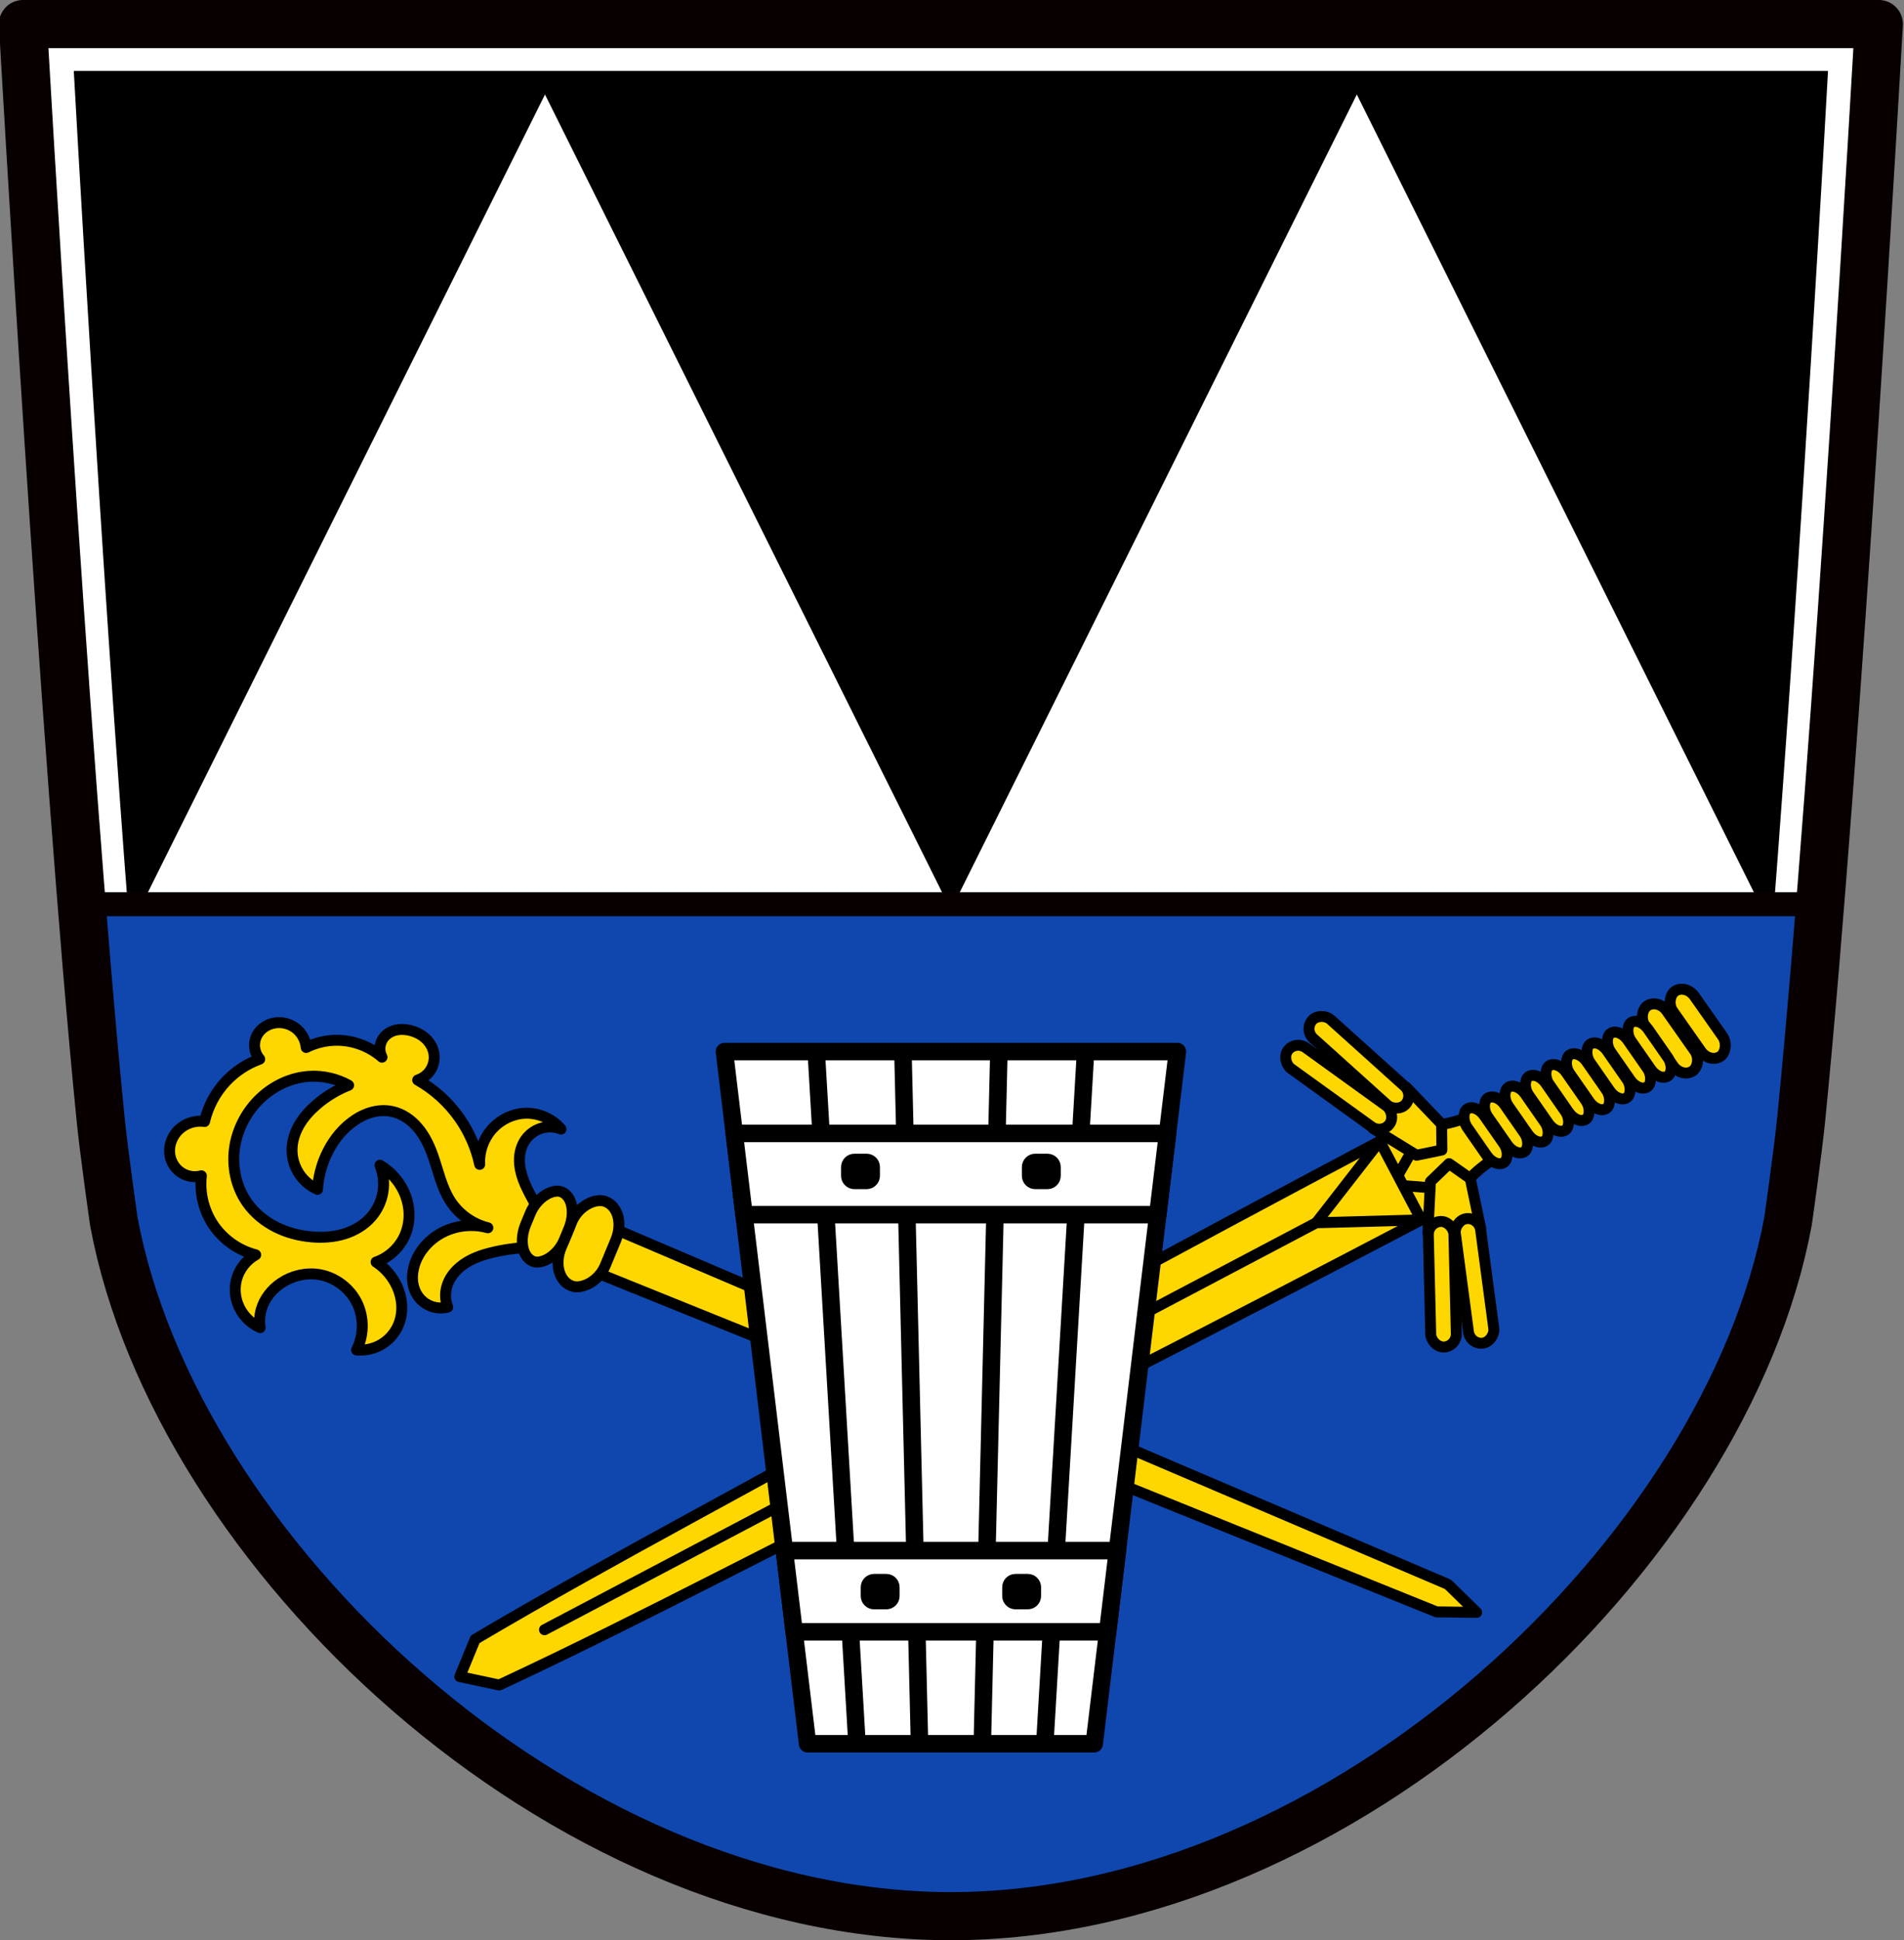 <?xml version="1.0" encoding="UTF-8" standalone="no"?>
<svg
   xmlns:dc="http://purl.org/dc/elements/1.1/"
   xmlns:cc="http://creativecommons.org/ns#"
   xmlns:rdf="http://www.w3.org/1999/02/22-rdf-syntax-ns#"
   xmlns:svg="http://www.w3.org/2000/svg"
   xmlns="http://www.w3.org/2000/svg"
   xmlns:sodipodi="http://sodipodi.sourceforge.net/DTD/sodipodi-0.dtd"
   xmlns:inkscape="http://www.inkscape.org/namespaces/inkscape"
   width="870.692"
   height="886.826"
   viewBox="0 0 870.696 886.822"
   version="1.1"
   id="svg1852"
   sodipodi:docname="DEU_Wurmsham_COA.svg"
   inkscape:version="0.92.5 (2060ec1f9f, 2020-04-08)">
  <rect x="0" y="0" width="870.696" height="886.822" fill="#808080" stroke="none"/>
  <defs
     id="defs1856">
    <inkscape:path-effect
       effect="spiro"
       id="path-effect955"
       is_visible="true" />
    <inkscape:path-effect
       effect="spiro"
       id="path-effect1660"
       is_visible="true" />
    <inkscape:path-effect
       effect="spiro"
       id="path-effect1631"
       is_visible="true" />
    <inkscape:path-effect
       effect="spiro"
       id="path-effect1631-5"
       is_visible="true" />
    <inkscape:path-effect
       effect="spiro"
       id="path-effect1660-9"
       is_visible="true" />
    <inkscape:path-effect
       effect="spiro"
       id="path-effect955-8"
       is_visible="true" />
  </defs>
  <sodipodi:namedview
     pagecolor="#ffffff"
     bordercolor="#666666"
     borderopacity="1"
     objecttolerance="10"
     gridtolerance="10"
     guidetolerance="10"
     inkscape:pageopacity="0"
     inkscape:pageshadow="2"
     inkscape:window-width="1920"
     inkscape:window-height="1046"
     id="namedview1854"
     showgrid="false"
     inkscape:zoom="0.89420002"
     inkscape:cx="434.84572"
     inkscape:cy="443.41259"
     inkscape:window-x="-11"
     inkscape:window-y="-11"
     inkscape:window-maximized="1"
     inkscape:current-layer="svg1852"
     inkscape:snap-global="true"
     fit-margin-top="0"
     fit-margin-left="0"
     fit-margin-right="0"
     fit-margin-bottom="0"
     inkscape:snap-midpoints="true"
     inkscape:snap-smooth-nodes="true"
     inkscape:object-paths="false" />
  <path
     inkscape:connector-curvature="0"
     style="fill:#ffffff;fill-rule:evenodd;stroke:none;stroke-width:22;stroke-linecap:round;stroke-linejoin:round;stroke-miterlimit:4;stroke-dasharray:none;stroke-opacity:1"
     d="m 10.5,10.996 c 0,0 18.871,333.859 35.477,500.176 1.575,15.773 6.08,47.164 6.08,47.164 28.069,150.87 203.441,317.4 382.791,317.49 179.35,-0.09 354.722,-166.62 382.791,-317.49 0,0 4.505,-31.391 6.08,-47.164 C 840.324,344.855 859.196,10.996 859.196,10.996 H 434.848 Z"
     id="path1792-7-0-9" />
  <path
     style="fill:#000000;fill-rule:evenodd;stroke:none;stroke-width:22;stroke-linecap:round;stroke-linejoin:round;stroke-miterlimit:4;stroke-dasharray:none;stroke-opacity:1"
     d="M 33.744 32.438 C 33.744 32.438 46.084 256.342 59.266 424.654 L 249.219 43.189 L 434.846 415.959 L 620.469 43.189 L 810.426 424.656 C 823.608 256.344 835.947 32.438 835.947 32.438 L 434.846 32.438 L 33.744 32.438 z M 434.846 545.596 L 249.219 561.738 L 70.668 546.211 C 71.936 555.883 73.025 563.676 73.025 563.676 C 99.557 710.107 265.321 871.739 434.846 871.826 C 604.37 871.739 770.135 710.107 796.666 563.676 C 796.666 563.676 797.756 555.883 799.023 546.211 L 620.469 561.738 L 434.846 545.596 z "
     transform="matrix(1,0,0,1,0,-0.004)"
     id="path1792-7-0-9-8" />
  <path
     style="fill:#0f47af;fill-opacity:1;fill-rule:evenodd;stroke:#080000;stroke-width:11;stroke-linecap:round;stroke-linejoin:round;stroke-miterlimit:4;stroke-dasharray:none;stroke-opacity:1"
     d="M 37.354 413.283 C 40.225 449.084 43.132 482.685 45.977 511.174 C 47.551 526.947 52.057 558.338 52.057 558.338 C 80.125 709.207 255.497 875.736 434.846 875.826 C 614.194 875.736 789.566 709.207 817.635 558.338 C 817.635 558.338 822.14 526.947 823.715 511.174 C 826.559 482.685 829.467 449.084 832.338 413.283 L 37.354 413.283 z "
     transform="matrix(1,0,0,1,0,-0.004)"
     id="path1792-7-0-9-1" />
  <g
     id="g1033">
    <path
       transform="rotate(-67.467,2941.405,4217.848)"
       sodipodi:nodetypes="ccaaacaacacaaacacaacacaaacacaacaaaacaacaacaaaaaacaacaaaaacaaacaaac"
       inkscape:original-d="m 5277.5641,329.94845 12.9427,-1.02179 c 0,0 5.1367,-8.18266 8.5149,-11.58033 4.2907,-4.31538 8.8691,-8.98554 14.6458,-10.89913 2.5865,-0.85682 5.7321,-1.20835 8.1743,0 4.8642,2.40672 9.8773,12.94271 9.8773,12.94271 0,0 2.7155,-12.52176 0.3406,-18.05168 -2.1246,-4.94721 -6.8597,-9.06269 -11.9209,-10.89914 -5.5174,-2.00196 -17.5906,0.78346 -17.5906,0.78346 0,0 11.8559,-9.98088 15.8876,-16.45095 4.5963,-7.37612 8.8555,-24.52306 8.8555,-24.52306 0,0 10.1514,4.48244 14.3051,2.04359 4.2643,-2.50375 6.0381,-8.95352 5.3239,-13.84664 -0.6076,-4.16327 -3.6911,-8.74345 -7.708,-9.9952 -2.8451,-0.88662 -8.5149,2.72478 -8.5149,2.72478 0,0 1.6451,-14.91093 -0.6813,-21.79827 -1.5627,-4.62642 -8.5149,-11.92092 -8.5149,-11.92092 0,0 7.2223,-12.11129 4.7683,-17.7111 -1.5063,-3.4372 -6.2304,-5.43303 -9.9769,-5.21642 -3.158,0.18258 -7.8469,5.33689 -7.8469,5.33689 0,0 -9.449,-8.25064 -15.2141,-10.3384 -6.5431,-2.36951 -20.7765,-2.04359 -20.7765,-2.04359 0,0 -4.3528,-7.8263 -8.1744,-9.53674 -3.3837,-1.51446 -7.7492,-1.31701 -11.1191,0.22793 -2.681,1.22912 -5.0723,3.75642 -5.9108,6.58403 -1.0454,3.52538 1.703,10.89913 1.703,10.89913 0,0 -14.2062,6.98502 -18.3922,13.28332 -4.4512,6.69734 -5.4497,23.50125 -5.4497,23.50125 0,0 -9.1662,-4.19805 -13.9644,-3.74657 -3.64,0.3425 -7.3272,2.14861 -9.8774,4.76837 -3.4736,3.56839 -6.1307,13.62391 -6.1307,13.62391 0,0 5.0715,-2.6083 7.8337,-2.72479 5.0346,-0.21233 10.4882,0.89922 14.6457,3.74658 4.8347,3.31112 9.1356,8.54607 10.2179,14.30511 1.363,7.25264 -0.578,15.91444 -5.4495,21.45767 -4.6762,5.32099 -19.7547,7.83375 -19.7547,7.83375 0,0 10.1299,12.44387 17.3705,13.28332 6.0575,0.70228 12.2885,-3.27185 16.6893,-7.49315 3.481,-3.33896 6.4713,-12.94272 6.4713,-12.94272 0,0 10.3549,7.59472 16.3488,7.49315 7.3611,-0.12474 14.721,-4.50482 19.7546,-9.87734 3.2005,-3.41603 5.4496,-12.94272 5.4496,-12.94272 0,0 -15.6087,7.87232 -23.1607,5.44957 -9.1934,-2.94936 -16.0991,-12.61289 -19.0734,-21.79826 -3.4072,-10.52208 -2.5152,-23.48915 3.0653,-33.038 4.5288,-7.74923 13.4384,-13.12201 22.1389,-15.3269 8.082,-2.04815 17.3107,-0.80595 24.8637,2.72478 7.274,3.40032 13.6142,9.59251 17.3704,16.68929 2.8552,5.39436 3.0655,18.05169 3.0655,18.05169 0,0 -8.5811,-8.14761 -13.9646,-10.21794 -7.2438,-2.78575 -16.1104,-5.62892 -23.1606,-2.38418 -6.5228,3.00203 -12.2616,17.71109 -12.2616,17.71109 0,0 10.3925,-2.66729 15.6675,-2.38418 6.2147,0.33354 12.8544,1.34466 18.0517,4.76837 5.5381,3.6482 11.4656,9.08373 12.2615,15.6675 1.0611,8.7778 -5.8005,16.95885 -10.8991,24.18245 -4.5377,6.42895 -13.1792,9.48616 -17.0299,16.34869 -3.3565,5.98176 -4.4277,20.09528 -4.4277,20.09528 0,0 -4.184,-13.33756 -9.1962,-17.71109 -5.0869,-4.43865 -12.3444,-7.35766 -19.0735,-6.81196 -4.9131,0.39843 -10.5399,2.84864 -12.9427,7.15255 -2.327,4.16821 0.6812,14.30512 0.6812,14.30512 0,0 4.4776,-3.44855 7.1525,-3.74658 5.255,-0.58549 10.796,1.36182 15.327,4.08718 3.7174,2.23597 6.3165,6.01932 8.8555,9.53674 3.8661,5.35585 9.5368,17.37049 9.5368,17.37049 z"
       inkscape:path-effect="#path-effect955-8"
       inkscape:connector-curvature="0"
       id="path953"
       d="m 5277.564,329.948 12.943,-1.022 c 2.583,-4.039 5.43,-7.91 8.515,-11.58 1.99,-2.367 4.09,-4.661 6.502,-6.597 2.412,-1.936 5.154,-3.512 8.144,-4.302 2.667,-0.705 5.524,-0.764 8.174,0 2.793,0.805 5.314,2.529 7.077,4.839 1.764,2.311 2.761,5.197 2.8,8.103 2.851,-5.542 2.98,-12.406 0.341,-18.052 -2.338,-5.001 -6.753,-8.957 -11.921,-10.899 -5.646,-2.122 -12.155,-1.832 -17.591,0.783 6.306,-4.371 11.739,-9.996 15.888,-16.451 4.739,-7.373 7.79,-15.823 8.855,-24.523 1.704,2.007 4.159,3.362 6.765,3.734 2.607,0.372 5.342,-0.241 7.54,-1.691 2.181,-1.438 3.8,-3.657 4.679,-6.117 0.879,-2.46 1.04,-5.148 0.645,-7.73 -0.337,-2.202 -1.086,-4.367 -2.383,-6.179 -1.298,-1.811 -3.17,-3.25 -5.325,-3.817 -1.521,-0.4 -3.156,-0.357 -4.654,0.122 -1.498,0.479 -2.854,1.394 -3.861,2.603 2.355,-7.04 2.108,-14.919 -0.681,-21.798 -1.852,-4.567 -4.795,-8.688 -8.515,-11.921 3.056,-1.578 5.397,-4.482 6.291,-7.804 0.894,-3.321 0.327,-7.008 -1.523,-9.907 -1.061,-1.663 -2.532,-3.071 -4.269,-4.004 -1.738,-0.933 -3.742,-1.38 -5.707,-1.213 -1.647,0.14 -3.255,0.711 -4.622,1.641 -1.367,0.93 -2.489,2.216 -3.225,3.696 -4.175,-4.567 -9.431,-8.138 -15.214,-10.338 -6.581,-2.504 -13.834,-3.217 -20.776,-2.044 -1.073,-4.203 -4.185,-7.834 -8.174,-9.537 -3.519,-1.502 -7.698,-1.484 -11.119,0.228 -2.702,1.352 -4.885,3.742 -5.911,6.584 -0.651,1.804 -0.84,3.773 -0.544,5.668 0.296,1.895 1.077,3.712 2.247,5.232 -7.42,2.12 -14.047,6.906 -18.392,13.283 -4.633,6.8 -6.617,15.356 -5.45,23.501 -3.879,-3.087 -9.061,-4.477 -13.964,-3.747 -3.671,0.547 -7.153,2.249 -9.877,4.768 -3.756,3.474 -6.022,8.509 -6.131,13.624 2.373,-1.461 5.066,-2.397 7.834,-2.725 5.109,-0.604 10.359,0.903 14.646,3.747 4.997,3.315 8.773,8.485 10.218,14.305 1.851,7.456 -0.3,15.757 -5.449,21.458 -4.919,5.445 -12.441,8.428 -19.755,7.834 1.14,3.718 3.467,7.063 6.556,9.426 3.09,2.363 6.927,3.731 10.814,3.858 3.144,0.102 6.298,-0.596 9.152,-1.918 2.854,-1.322 5.41,-3.258 7.537,-5.575 3.304,-3.6 5.574,-8.139 6.471,-12.943 4.105,4.605 10.181,7.39 16.349,7.493 3.817,0.064 7.636,-0.864 11.037,-2.596 3.401,-1.733 6.383,-4.261 8.718,-7.281 2.895,-3.746 4.794,-8.254 5.45,-12.943 -2.972,2.926 -6.758,5.015 -10.817,5.97 -4.059,0.955 -8.38,0.773 -12.344,-0.521 -4.768,-1.556 -8.947,-4.68 -12.137,-8.55 -3.19,-3.87 -5.426,-8.465 -6.937,-13.248 -1.718,-5.442 -2.524,-11.197 -2.089,-16.886 0.435,-5.69 2.132,-11.311 5.154,-16.152 4.88,-7.817 13.148,-13.31 22.139,-15.327 8.283,-1.857 17.163,-0.846 24.864,2.725 7.429,3.445 13.795,9.323 17.37,16.689 2.701,5.565 3.778,11.907 3.066,18.052 -4.032,-4.163 -8.776,-7.635 -13.965,-10.218 -3.581,-1.783 -7.4,-3.151 -11.365,-3.682 -3.965,-0.531 -8.087,-0.201 -11.796,1.298 -3.524,1.424 -6.616,3.897 -8.779,7.022 -2.163,3.125 -3.39,6.889 -3.483,10.689 5.027,-1.713 10.359,-2.524 15.668,-2.384 6.283,0.166 12.572,1.689 18.052,4.768 2.988,1.679 5.737,3.826 7.911,6.476 2.174,2.65 3.76,5.816 4.351,9.192 0.796,4.545 -0.246,9.288 -2.335,13.402 -2.089,4.114 -5.176,7.649 -8.564,10.781 -5.798,5.36 -12.652,9.778 -17.03,16.349 -3.892,5.841 -5.504,13.159 -4.428,20.095 -0.837,-6.743 -4.162,-13.148 -9.196,-17.711 -5.144,-4.663 -12.153,-7.374 -19.073,-6.812 -2.55,0.207 -5.079,0.851 -7.344,2.039 -2.265,1.188 -4.259,2.934 -5.598,5.113 -1.328,2.16 -1.987,4.725 -1.867,7.258 0.121,2.533 1.021,5.023 2.548,7.047 1.978,-1.876 4.484,-3.188 7.152,-3.747 2.667,-0.558 5.467,-0.365 8.084,0.393 2.618,0.757 5.058,2.067 7.243,3.695 3.494,2.602 6.329,5.989 8.855,9.537 3.841,5.393 7.049,11.235 9.537,17.37 z"
       style="fill:#ffd700;stroke:#000000;stroke-width:5;stroke-linecap:round;stroke-linejoin:round;stroke-miterlimit:4;stroke-dasharray:none;stroke-opacity:1;fill-opacity:1" />
    <path
       inkscape:connector-curvature="0"
       id="path918"
       d="m 265.26,578.662 391.666,158.073 18.339,0.235 -13.119,-12.818 -388.533,-165.625 -4.177,10.068 z"
       style="fill:#ffd700;stroke:#000000;stroke-width:5;stroke-linecap:round;stroke-linejoin:round;stroke-miterlimit:4;stroke-dasharray:none;stroke-opacity:1;fill-opacity:1" />
    <rect
       transform="rotate(-67.467)"
       ry="10.774"
       rx="14.463"
       y="455.524"
       x="-442.711"
       height="21.798"
       width="41.553"
       id="rect936"
       style="opacity:1;fill:#ffd700;fill-opacity:1;fill-rule:evenodd;stroke:#000000;stroke-width:5;stroke-linecap:round;stroke-linejoin:round;stroke-miterlimit:4;stroke-dasharray:none;stroke-opacity:1;paint-order:fill markers stroke" />
    <rect
       transform="rotate(-67.467)"
       ry="10.774"
       rx="14.463"
       y="436.505"
       x="-439.101"
       height="19.019"
       width="34.332"
       id="rect936-0"
       style="opacity:1;fill:#ffd700;fill-opacity:1;fill-rule:evenodd;stroke:#000000;stroke-width:5;stroke-linecap:round;stroke-linejoin:round;stroke-miterlimit:4;stroke-dasharray:none;stroke-opacity:1;paint-order:fill markers stroke" />
  </g>
  <path
     style="fill:#ffd700;stroke:#000000;stroke-width:5;stroke-linecap:round;stroke-linejoin:round;stroke-miterlimit:4;stroke-dasharray:none;stroke-opacity:1;fill-opacity:1"
     d="m 650.43,511.328 c 0,0 -158.083,83.302 -235.639,127.689 -65.478,37.475 -132.556,71.868 -197.495,110.254 l -7.03,17.057 18.044,3.841 c 68.368,-31.878 134.653,-67.777 202.575,-100.615 80.45,-38.895 238.517,-122.229 238.517,-122.229 z"
     id="path1629-5"
     inkscape:connector-curvature="0"
     sodipodi:nodetypes="cccccscc" />
  <path
     style="fill:#ffd700;stroke:#000000;stroke-width:5;stroke-linecap:round;stroke-linejoin:round;stroke-miterlimit:4;stroke-dasharray:none;stroke-opacity:1;fill-opacity:1"
     d="M 601.928,558.886 248.994,744.91"
     id="path1652-3"
     inkscape:connector-curvature="0" />
  <path
     style="fill:#ffd700;stroke:#000000;stroke-width:5;stroke-linecap:round;stroke-linejoin:round;stroke-miterlimit:4;stroke-dasharray:none;stroke-opacity:1;fill-opacity:1"
     d="m 758.695,464.515 c -23.606,12.581 -47.181,25.219 -70.725,37.914 -7.101,3.83 -14.297,7.705 -21.954,9.979 -4.567,1.356 -9.246,2.12 -13.826,2.257 l -15.398,26.848 30.853,2.472 c 2.702,-3.701 5.975,-7.131 9.675,-10.132 6.204,-5.032 13.467,-8.778 20.64,-12.472 23.78,-12.248 47.53,-24.554 71.25,-36.918 l -5.257,-9.974 z"
     id="path1658-0"
     inkscape:connector-curvature="0" />
  <path
     style="fill:#ffd700;stroke:#000000;stroke-width:5;stroke-linecap:round;stroke-linejoin:round;stroke-miterlimit:4;stroke-dasharray:none;stroke-opacity:1;fill-opacity:1"
     d="m 630.968,521.586 -29.04,37.301 48.013,-1.304 z"
     id="path1656-7"
     inkscape:connector-curvature="0"
     sodipodi:nodetypes="ccc" />
  <rect
     style="opacity:1;fill:#ffd700;fill-opacity:1;fill-rule:evenodd;stroke:#000000;stroke-width:5;stroke-linecap:round;stroke-linejoin:round;stroke-miterlimit:4;stroke-dasharray:none;stroke-opacity:1;paint-order:fill markers stroke"
     id="rect1681-7"
     width="36.291"
     height="12.011"
     x="809.273"
     y="-357.927"
     ry="6.005"
     rx="6.97"
     transform="rotate(54.903)" />
  <rect
     style="opacity:1;fill:#ffd700;fill-opacity:1;fill-rule:evenodd;stroke:#000000;stroke-width:5;stroke-linecap:round;stroke-linejoin:round;stroke-miterlimit:4;stroke-dasharray:none;stroke-opacity:1;paint-order:fill markers stroke"
     id="rect1681-4-6"
     width="36.291"
     height="12.011"
     x="811.098"
     y="-372.17"
     ry="6.005"
     rx="6.97"
     transform="rotate(54.903)" />
  <rect
     style="opacity:1;fill:#ffd700;fill-opacity:1;fill-rule:evenodd;stroke:#000000;stroke-width:5;stroke-linecap:round;stroke-linejoin:round;stroke-miterlimit:4;stroke-dasharray:none;stroke-opacity:1;paint-order:fill markers stroke"
     id="rect1681-2-4"
     width="29.647"
     height="9.444"
     x="801.819"
     y="-266.133"
     ry="6.005"
     rx="6.97"
     transform="matrix(0.571,0.821,-0.815,0.579,0,0)" />
  <rect
     style="opacity:1;fill:#ffd700;fill-opacity:1;fill-rule:evenodd;stroke:#000000;stroke-width:5;stroke-linecap:round;stroke-linejoin:round;stroke-miterlimit:4;stroke-dasharray:none;stroke-opacity:1;paint-order:fill markers stroke"
     id="rect1681-2-9-13"
     width="29.647"
     height="9.444"
     x="803.219"
     y="-276.648"
     ry="6.005"
     rx="6.97"
     transform="matrix(0.571,0.821,-0.815,0.579,0,0)" />
  <rect
     style="opacity:1;fill:#ffd700;fill-opacity:1;fill-rule:evenodd;stroke:#000000;stroke-width:5;stroke-linecap:round;stroke-linejoin:round;stroke-miterlimit:4;stroke-dasharray:none;stroke-opacity:1;paint-order:fill markers stroke"
     id="rect1681-2-5-11"
     width="29.647"
     height="9.444"
     x="804.619"
     y="-287.163"
     ry="6.005"
     rx="6.97"
     transform="matrix(0.571,0.821,-0.815,0.579,0,0)" />
  <rect
     style="opacity:1;fill:#ffd700;fill-opacity:1;fill-rule:evenodd;stroke:#000000;stroke-width:5;stroke-linecap:round;stroke-linejoin:round;stroke-miterlimit:4;stroke-dasharray:none;stroke-opacity:1;paint-order:fill markers stroke"
     id="rect1681-2-9-4-9"
     width="29.647"
     height="9.444"
     x="806.019"
     y="-297.678"
     ry="6.005"
     rx="6.97"
     transform="matrix(0.571,0.821,-0.815,0.579,0,0)" />
  <rect
     style="opacity:1;fill:#ffd700;fill-opacity:1;fill-rule:evenodd;stroke:#000000;stroke-width:5;stroke-linecap:round;stroke-linejoin:round;stroke-miterlimit:4;stroke-dasharray:none;stroke-opacity:1;paint-order:fill markers stroke"
     id="rect1681-2-5-1-7"
     width="29.647"
     height="9.444"
     x="807.42"
     y="-308.193"
     ry="6.005"
     rx="6.97"
     transform="matrix(0.571,0.821,-0.815,0.579,0,0)" />
  <rect
     style="opacity:1;fill:#ffd700;fill-opacity:1;fill-rule:evenodd;stroke:#000000;stroke-width:5;stroke-linecap:round;stroke-linejoin:round;stroke-miterlimit:4;stroke-dasharray:none;stroke-opacity:1;paint-order:fill markers stroke"
     id="rect1681-2-9-6-0"
     width="29.647"
     height="9.444"
     x="808.819"
     y="-318.709"
     ry="6.005"
     rx="6.97"
     transform="matrix(0.571,0.821,-0.815,0.579,0,0)" />
  <rect
     style="opacity:1;fill:#ffd700;fill-opacity:1;fill-rule:evenodd;stroke:#000000;stroke-width:5;stroke-linecap:round;stroke-linejoin:round;stroke-miterlimit:4;stroke-dasharray:none;stroke-opacity:1;paint-order:fill markers stroke"
     id="rect1681-2-5-4-8"
     width="29.647"
     height="9.444"
     x="810.22"
     y="-329.224"
     ry="6.005"
     rx="6.97"
     transform="matrix(0.571,0.821,-0.815,0.579,0,0)" />
  <rect
     style="opacity:1;fill:#ffd700;fill-opacity:1;fill-rule:evenodd;stroke:#000000;stroke-width:5;stroke-linecap:round;stroke-linejoin:round;stroke-miterlimit:4;stroke-dasharray:none;stroke-opacity:1;paint-order:fill markers stroke"
     id="rect1681-2-9-1-6"
     width="29.647"
     height="9.444"
     x="811.62"
     y="-339.739"
     ry="6.005"
     rx="6.97"
     transform="matrix(0.571,0.821,-0.815,0.579,0,0)" />
  <rect
     style="opacity:1;fill:#ffd700;fill-opacity:1;fill-rule:evenodd;stroke:#000000;stroke-width:5;stroke-linecap:round;stroke-linejoin:round;stroke-miterlimit:4;stroke-dasharray:none;stroke-opacity:1;paint-order:fill markers stroke"
     id="rect1681-2-5-0-3"
     width="29.647"
     height="9.444"
     x="813.02"
     y="-350.254"
     ry="6.005"
     rx="6.97"
     transform="matrix(0.571,0.821,-0.815,0.579,0,0)" />
  <path
     style="fill:#ffd700;stroke:#000000;stroke-width:5;stroke-linecap:round;stroke-linejoin:round;stroke-miterlimit:4;stroke-dasharray:none;stroke-opacity:1;fill-opacity:1"
     d="m 659.373,525.634 -0.119,-11.831 -16.176,-16.888 -6.98,9.94 -8.239,8.924 19.926,12.239 z"
     id="path1831-4"
     inkscape:connector-curvature="0" />
  <rect
     transform="rotate(131.983)"
     ry="6.005"
     rx="6.97"
     y="-815.417"
     x="-60.602"
     height="57.409"
     width="11.69"
     id="rect1781-5"
     style="opacity:1;fill:#ffd700;fill-opacity:1;fill-rule:evenodd;stroke:#000000;stroke-width:5;stroke-linecap:round;stroke-linejoin:round;stroke-miterlimit:4;stroke-dasharray:none;stroke-opacity:1;paint-order:fill markers stroke" />
  <rect
     transform="matrix(0.585,-0.811,-0.811,-0.585,0,0)"
     ry="6.005"
     rx="6.97"
     y="-815.949"
     x="-50.743"
     height="57.409"
     width="11.69"
     id="rect1781-2-3"
     style="opacity:1;fill:#ffd700;fill-opacity:1;fill-rule:evenodd;stroke:#000000;stroke-width:5;stroke-linecap:round;stroke-linejoin:round;stroke-miterlimit:4;stroke-dasharray:none;stroke-opacity:1;paint-order:fill markers stroke" />
  <path
     inkscape:connector-curvature="0"
     id="path1831-8-7"
     d="m 662.655,531.86 9.693,6.785 4.79,22.889 -12.145,0.141 -12.019,1.753 1.165,-23.356 z"
     style="fill:#ffd700;stroke:#000000;stroke-width:5;stroke-linecap:round;stroke-linejoin:round;stroke-miterlimit:4;stroke-dasharray:none;stroke-opacity:1;fill-opacity:1" />
  <rect
     style="opacity:1;fill:#ffd700;fill-opacity:1;fill-rule:evenodd;stroke:#000000;stroke-width:5;stroke-linecap:round;stroke-linejoin:round;stroke-miterlimit:4;stroke-dasharray:none;stroke-opacity:1;paint-order:fill markers stroke"
     id="rect1781-3-6"
     width="11.69"
     height="57.409"
     x="-597.101"
     y="640.831"
     rx="6.97"
     ry="6.005"
     transform="matrix(-0.991,0.132,0.132,0.991,0,0)" />
  <rect
     style="opacity:1;fill:#ffd700;fill-opacity:1;fill-rule:evenodd;stroke:#000000;stroke-width:5;stroke-linecap:round;stroke-linejoin:round;stroke-miterlimit:4;stroke-dasharray:none;stroke-opacity:1;paint-order:fill markers stroke"
     id="rect1781-2-5-1"
     width="11.69"
     height="57.409"
     x="639.237"
     y="574.167"
     rx="6.97"
     ry="6.005"
     transform="rotate(-1.395)" />
  <path
     style="fill:none;fill-rule:evenodd;stroke:#080000;stroke-width:22;stroke-linecap:round;stroke-linejoin:round;stroke-miterlimit:4;stroke-dasharray:none;stroke-opacity:1"
     d="M 10.5 11 C 10.5 11 29.371 344.857 45.977 511.174 C 47.551 526.947 52.057 558.338 52.057 558.338 C 80.125 709.207 255.497 875.736 434.846 875.826 C 614.194 875.736 789.566 709.207 817.635 558.338 C 817.635 558.338 822.14 526.947 823.715 511.174 C 840.32 344.857 859.191 11 859.191 11 L 434.846 11 L 10.5 11 z "
     transform="matrix(1,0,0,1,0,-0.004)"
     id="path1792-7-0" />
  <path
     inkscape:connector-curvature="0"
     style="fill:#ffffff;stroke:#000000;stroke-width:8;stroke-linecap:round;stroke-linejoin:round;stroke-miterlimit:4;stroke-dasharray:none;stroke-opacity:1"
     d="m 331.28,480.645 38.029,316.369 h 65.537 65.539 L 538.416,480.645 H 434.847 Z"
     id="path837" />
  <path
     style="fill:#ffffff;stroke:#000000;stroke-width:8;stroke-linecap:butt;stroke-linejoin:miter;stroke-miterlimit:4;stroke-dasharray:none;stroke-opacity:1"
     d="M 391.904,797.014 373.262,480.645"
     id="path855"
     inkscape:connector-curvature="0" />
  <path
     style="fill:#ffffff;stroke:#000000;stroke-width:8;stroke-linecap:butt;stroke-linejoin:miter;stroke-miterlimit:4;stroke-dasharray:none;stroke-opacity:1"
     d="M 420.492,797.014 412.905,480.645"
     id="path857"
     inkscape:connector-curvature="0" />
  <path
     style="fill:#ffffff;stroke:#000000;stroke-width:8;stroke-linecap:butt;stroke-linejoin:miter;stroke-miterlimit:4;stroke-dasharray:none;stroke-opacity:1"
     d="M 477.792,797.014 496.434,480.645"
     id="path855-2"
     inkscape:connector-curvature="0" />
  <path
     style="fill:#ffffff;stroke:#000000;stroke-width:8;stroke-linecap:butt;stroke-linejoin:miter;stroke-miterlimit:4;stroke-dasharray:none;stroke-opacity:1"
     d="m 449.204,797.014 7.587,-316.369"
     id="path857-3"
     inkscape:connector-curvature="0" />
  <path
     inkscape:connector-curvature="0"
     style="opacity:1;fill:#ffffff;fill-opacity:1;fill-rule:evenodd;stroke:#000000;stroke-width:8;stroke-linecap:round;stroke-linejoin:round;stroke-miterlimit:4;stroke-dasharray:none;stroke-opacity:1;paint-order:fill markers stroke"
     d="m 335.774,518.034 4.465,37.137 h 189.218 l 4.465,-37.137 z m 22.922,190.694 4.465,37.137 h 143.374 l 4.465,-37.137 z"
     id="rect897" />
  <path
     inkscape:connector-curvature="0"
     style="opacity:1;fill:#000000;fill-opacity:1;fill-rule:evenodd;stroke:#000000;stroke-width:5;stroke-linecap:round;stroke-linejoin:round;stroke-miterlimit:4;stroke-dasharray:none;stroke-opacity:1;paint-order:fill markers stroke"
     d="m 390.71,529.834 c -1.991,0 -3.596,1.603 -3.596,3.594 v 3.994 c 0,1.991 1.605,3.594 3.596,3.594 h 5.59 c 1.991,0 3.594,-1.603 3.594,-3.594 v -3.994 c 0,-1.991 -1.603,-3.594 -3.594,-3.594 z m 82.686,0 c -1.991,0 -3.594,1.603 -3.594,3.594 v 3.994 c 0,1.991 1.603,3.594 3.594,3.594 h 5.59 c 1.991,0 3.594,-1.603 3.594,-3.594 v -3.994 c 0,-1.991 -1.603,-3.594 -3.594,-3.594 z m -73.69,192.054 c -1.991,0 -3.594,1.603 -3.594,3.594 v 3.994 c 0,1.991 1.603,3.594 3.594,3.594 h 5.592 c 1.991,0 3.594,-1.603 3.594,-3.594 v -3.994 c 0,-1.991 -1.603,-3.594 -3.594,-3.594 z m 64.692,0 c -1.991,0 -3.594,1.603 -3.594,3.594 v 3.994 c 0,1.991 1.603,3.594 3.594,3.594 h 5.59 c 1.991,0 3.594,-1.603 3.594,-3.594 v -3.994 c 0,-1.991 -1.603,-3.594 -3.594,-3.594 z"
     id="rect931" />
  <g
     transform="rotate(66.689,3213.118,2218.935)"
     id="g1853">
    <g
       transform="translate(0.262)"
       id="g1815" />
  </g>
</svg>
